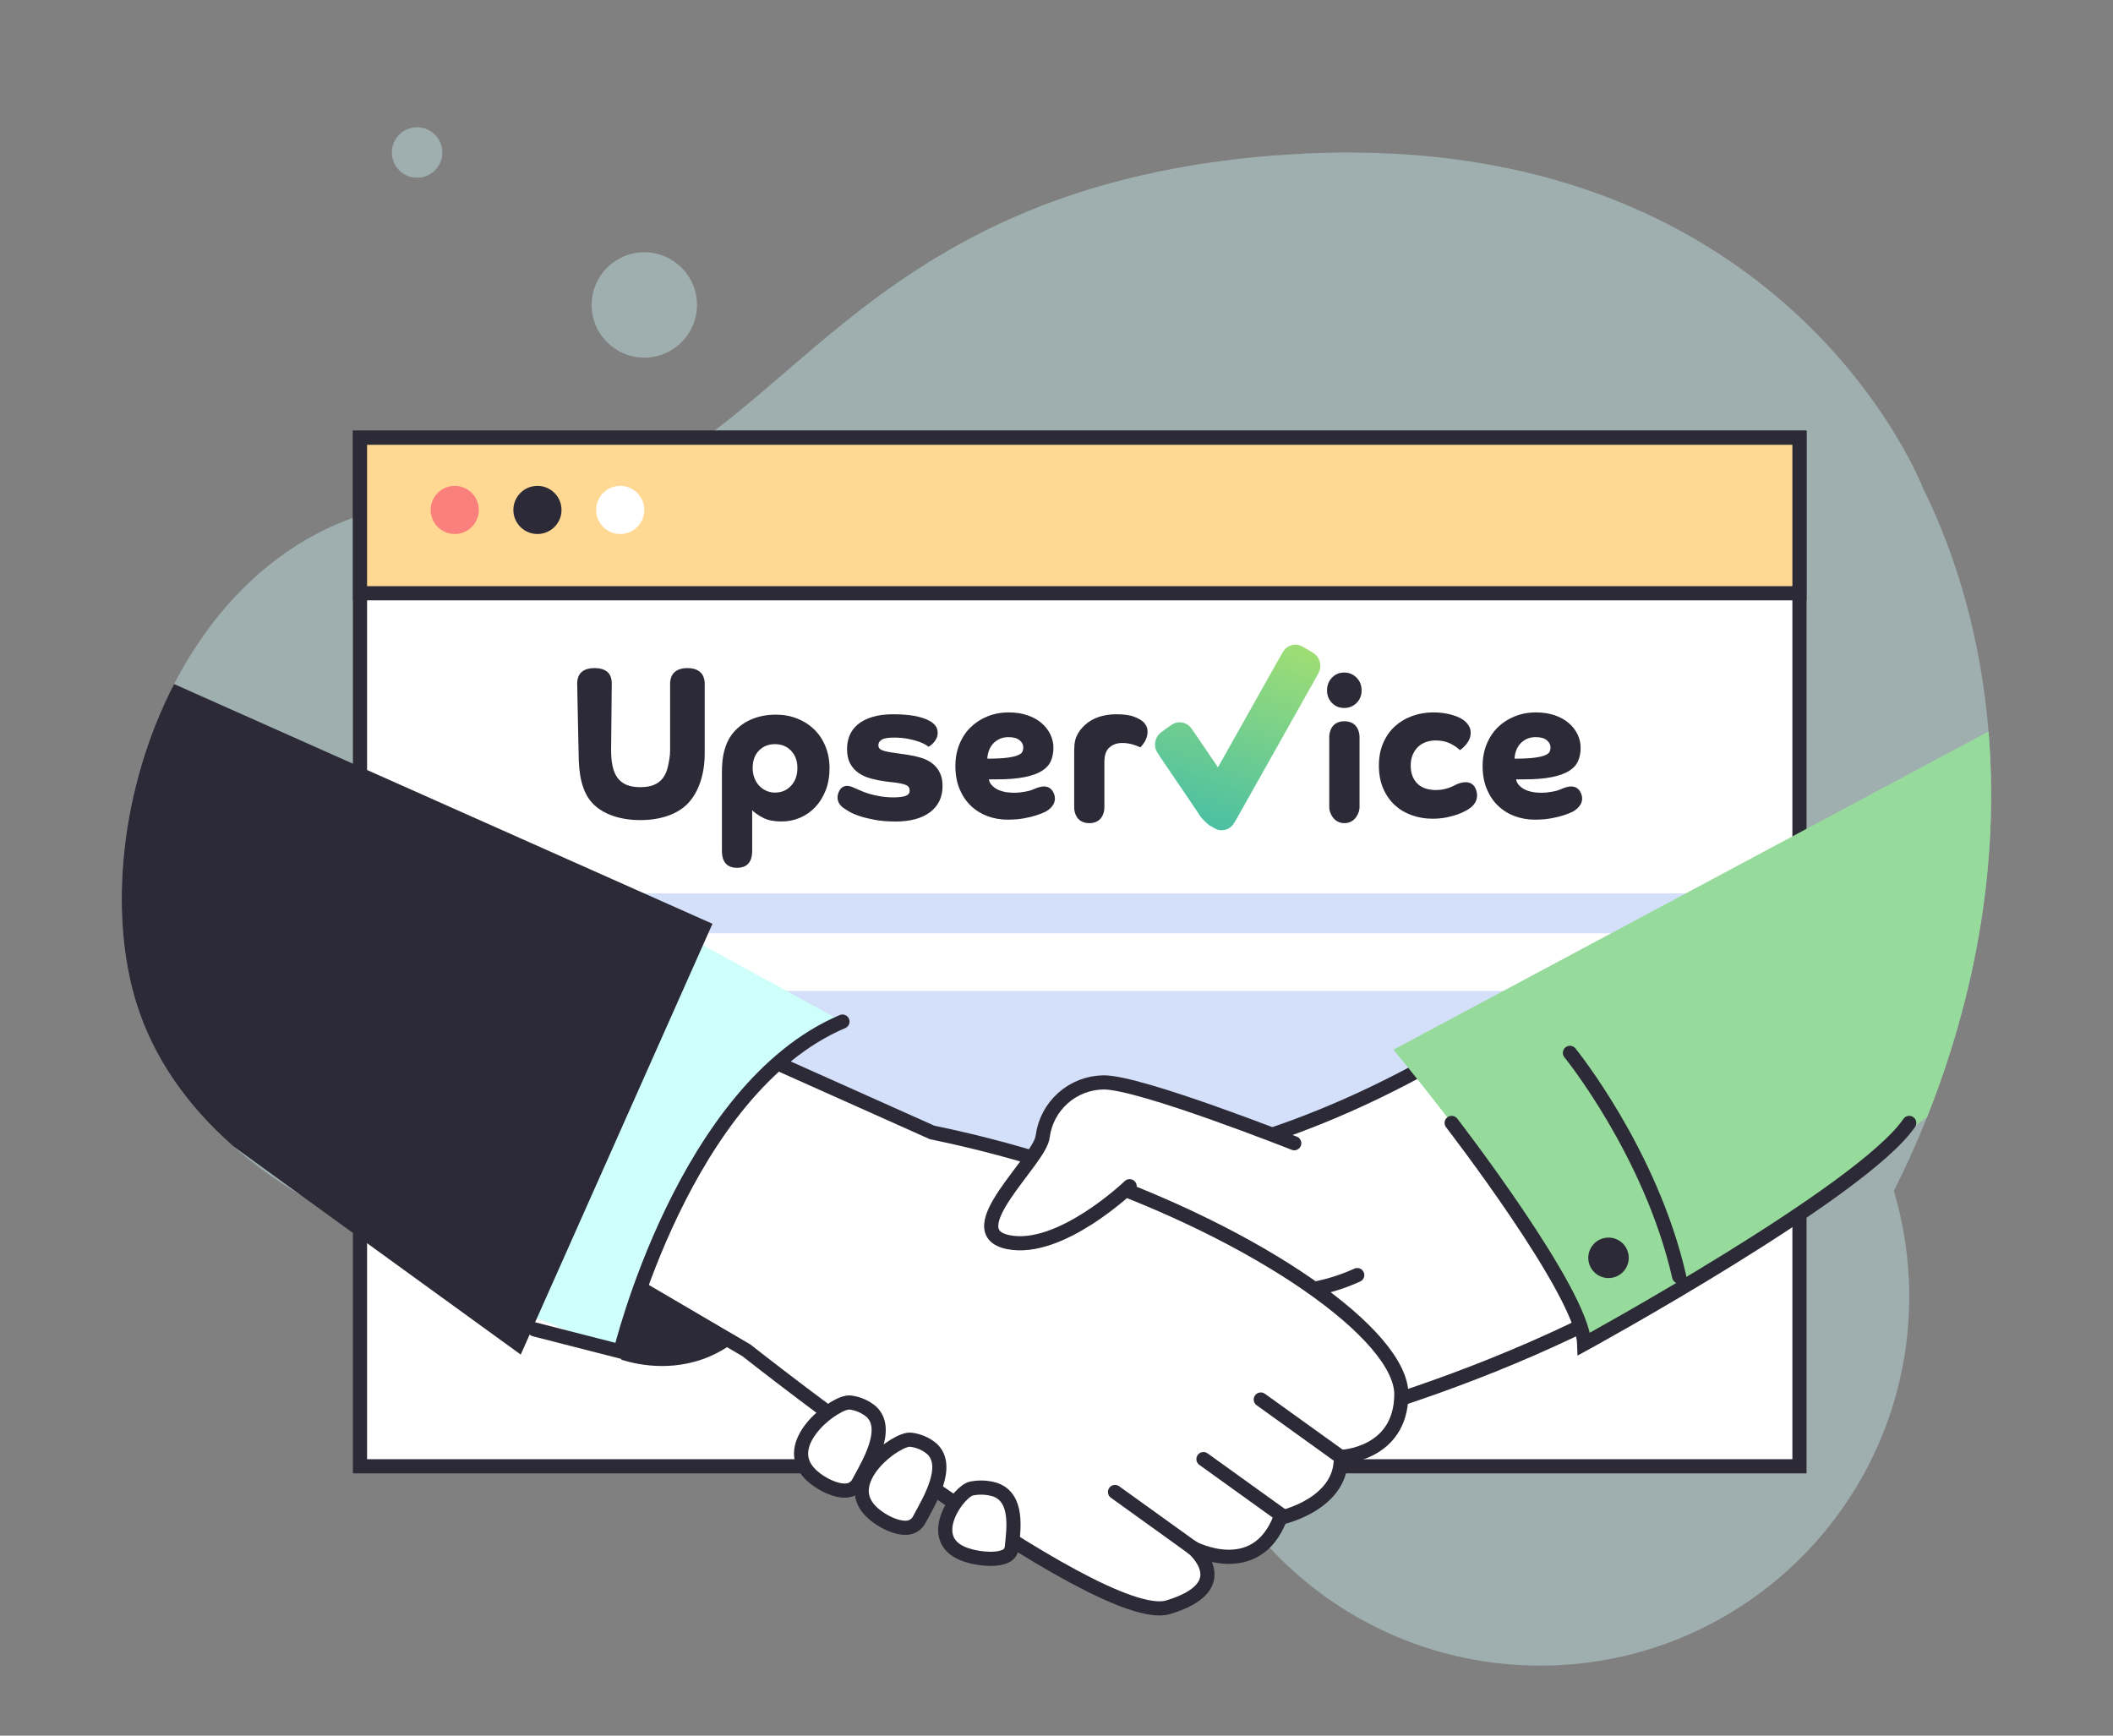 <?xml version="1.0" encoding="UTF-8"?> <svg xmlns="http://www.w3.org/2000/svg" width="224" height="184" viewBox="0 0 224 184" fill="none"><rect x="0" y="0" width="224" height="184" fill="#808080" stroke="none"/> <path d="M68.304 37.913C71.389 37.913 73.889 35.412 73.889 32.328C73.889 29.243 71.389 26.742 68.304 26.742C65.219 26.742 62.719 29.243 62.719 32.328C62.719 35.412 65.219 37.913 68.304 37.913Z" fill="#CEF4F4" fill-opacity="0.4"></path> <path d="M44.215 18.843C45.694 18.843 46.892 17.645 46.892 16.167C46.892 14.688 45.694 13.49 44.215 13.49C42.737 13.49 41.539 14.688 41.539 16.167C41.539 17.645 42.737 18.843 44.215 18.843Z" fill="#CEF4F4" fill-opacity="0.4"></path> <path fill-rule="evenodd" clip-rule="evenodd" d="M204.282 118.445L204.45 118.019C210.087 103.659 211.824 89.87 210.806 77.553C210.01 67.888 207.512 59.143 203.871 51.775C203.871 51.775 190.381 16.427 143.483 16.169C141.215 16.152 138.869 16.225 136.444 16.386C132.555 16.632 128.684 17.101 124.85 17.793C114.141 19.75 105.971 23.241 99.259 27.299C98.502 27.754 97.764 28.212 97.048 28.683C91.692 32.173 87.269 35.981 83.136 39.539C73.681 47.679 65.75 54.507 51.672 53.207C35.66 51.727 24.55 60.721 18.453 72.519C12.794 83.454 11.448 96.801 14.494 106.447C16.324 112.255 19.936 117.309 24.738 121.526C26.538 123.099 28.452 124.535 30.467 125.822C30.95 126.134 31.443 126.441 31.943 126.742C37.968 130.357 45.007 133.015 52.388 134.628C54.472 135.083 56.585 135.456 58.711 135.739C59.275 135.815 59.838 135.882 60.404 135.946C61.343 136.06 62.298 136.143 63.253 136.22C69.19 136.688 75.163 136.424 81.036 135.433C96.703 132.709 110.732 138.481 124.675 144.218C124.695 144.226 124.715 144.234 124.735 144.243C127.949 162.615 143.981 176.579 163.273 176.579C184.882 176.579 202.398 159.062 202.398 137.454C202.398 133.554 201.828 129.787 200.766 126.233C202.015 123.794 203.187 121.197 204.282 118.445Z" fill="#CEF4F4" fill-opacity="0.4"></path> <path d="M190.762 46.403H38.164V155.445H190.762V46.403Z" fill="white" stroke="#2B2A36" stroke-width="1.5" stroke-miterlimit="10"></path> <path d="M180.753 94.703H54.789V98.943H180.753V94.703Z" fill="#D4DFFA"></path> <path d="M180.753 105.051H54.789V128.529H180.753V105.051Z" fill="#D4DFFA"></path> <path d="M190.762 46.403H38.164V62.892H190.762V46.403Z" fill="#FFD993" stroke="#2B2A36" stroke-width="1.5" stroke-miterlimit="10"></path> <path d="M48.209 56.612C49.618 56.612 50.761 55.47 50.761 54.06C50.761 52.651 49.618 51.508 48.209 51.508C46.799 51.508 45.656 52.651 45.656 54.06C45.656 55.47 46.799 56.612 48.209 56.612Z" fill="#F9807D"></path> <path d="M56.974 56.612C58.384 56.612 59.527 55.47 59.527 54.06C59.527 52.651 58.384 51.508 56.974 51.508C55.565 51.508 54.422 52.651 54.422 54.06C54.422 55.47 55.565 56.612 56.974 56.612Z" fill="#2B2A36"></path> <path d="M65.748 56.612C67.157 56.612 68.3 55.47 68.3 54.06C68.3 52.651 67.157 51.508 65.748 51.508C64.338 51.508 63.195 52.651 63.195 54.06C63.195 55.47 64.338 56.612 65.748 56.612Z" fill="white"></path> <path d="M65.859 144.141C67.104 144.536 71.044 145.608 75.264 143.788C76.801 143.118 78.191 142.152 79.356 140.946L68.415 134.743C67.566 137.879 66.714 141.012 65.859 144.141Z" fill="#2B2A36"></path> <path d="M208.711 98.438C195.437 144.778 119.515 156.276 112.469 156.164C109.251 156.117 108.354 154.63 108.354 154.63C108.13 154.262 107.992 153.849 107.95 153.42C107.908 152.991 107.964 152.559 108.112 152.154C108.324 151.61 108.712 151.152 109.213 150.853C106.349 151.588 103.622 150.025 103.026 147.957C102.52 146.171 103.561 143.874 105.693 142.626C101.508 142.906 98.488 141.28 98.176 139.415C97.928 137.935 99.411 136.439 99.793 136.054C101.591 134.231 103.946 134.145 104.535 134.145C102.056 132.407 101.734 131.22 101.827 130.491C102.355 126.354 116.075 124.639 122.433 123.506C134.024 121.437 149.981 116.017 168.898 101.228L208.711 98.438Z" fill="white" stroke="#2B2A36" stroke-width="1.5" stroke-miterlimit="10" stroke-linecap="round"></path> <path d="M143.882 135.176C141.225 136.387 138.337 137.004 135.417 136.985C132.497 136.966 129.617 136.31 126.977 135.064" fill="white"></path> <path d="M143.882 135.176C141.225 136.387 138.337 137.004 135.417 136.985C132.497 136.966 129.617 136.31 126.977 135.064" stroke="#2B2A36" stroke-width="1.5" stroke-miterlimit="10" stroke-linecap="round"></path> <path d="M55.641 129.387L79.127 143.152C79.127 143.152 116.414 172.641 123.848 170.388C131.282 168.134 126.47 164.112 126.47 164.112C126.47 164.112 133.153 167.654 135.725 160.904C135.725 160.904 142.281 159.529 142.147 154.45C142.147 154.45 148.49 154.252 148.557 147.859C148.624 141.56 133.599 130.896 114.014 124.194C109.042 122.493 103.966 121.111 98.817 120.056L64.577 104.742L55.641 129.387Z" fill="white" stroke="#2B2A36" stroke-width="1.5" stroke-miterlimit="10" stroke-linecap="round"></path> <path d="M118.203 158.17L126.471 164.115" stroke="#2B2A36" stroke-width="1.5" stroke-miterlimit="10" stroke-linecap="round"></path> <path d="M127.578 154.685L135.846 160.629" stroke="#2B2A36" stroke-width="1.5" stroke-miterlimit="10" stroke-linecap="round"></path> <path d="M133.656 148.367L141.924 154.309" stroke="#2B2A36" stroke-width="1.5" stroke-miterlimit="10" stroke-linecap="round"></path> <path d="M119.752 125.753C119.752 125.753 112.41 132.809 106.879 131.682C101.348 130.556 110.3 122.994 110.536 120.477C110.741 118.909 111.504 117.467 112.685 116.415C113.866 115.363 115.386 114.772 116.968 114.748C120.806 114.697 137.202 121.196 137.202 121.196" fill="white"></path> <path d="M119.752 125.753C119.752 125.753 112.41 132.809 106.879 131.682C101.348 130.556 110.3 122.994 110.536 120.477C110.741 118.909 111.504 117.467 112.685 116.415C113.866 115.363 115.386 114.772 116.968 114.748C120.806 114.697 137.202 121.196 137.202 121.196" stroke="#2B2A36" stroke-width="1.5" stroke-miterlimit="10" stroke-linecap="round"></path> <path d="M85.617 155.967C86.543 157.106 88.497 158.125 89.735 158.016C90.008 157.997 90.272 157.906 90.499 157.753C90.726 157.6 90.909 157.39 91.03 157.144C92.119 155.13 94.318 151.508 92.383 149.672C91.744 149.13 90.961 148.787 90.13 148.685H90.098C88.666 148.52 82.963 152.721 85.617 155.967Z" fill="white" stroke="#2B2A36" stroke-width="1.5" stroke-miterlimit="10" stroke-linecap="round"></path> <path d="M92.046 159.91C92.976 161.047 94.927 162.068 96.165 161.957C96.438 161.937 96.701 161.846 96.928 161.693C97.156 161.54 97.339 161.331 97.46 161.085C98.548 159.07 100.747 155.452 98.812 153.612C98.176 153.07 97.393 152.728 96.562 152.629H96.528C95.095 152.46 89.392 156.661 92.046 159.91Z" fill="white" stroke="#2B2A36" stroke-width="1.5" stroke-miterlimit="10" stroke-linecap="round"></path> <path d="M101.869 164.617C103.171 165.228 105.37 165.467 106.443 165.037C106.668 164.97 106.867 164.836 107.014 164.653C107.161 164.47 107.249 164.247 107.267 164.013C107.445 162.17 107.983 158.79 105.482 157.921C104.689 157.681 103.85 157.638 103.037 157.794H103.006C101.637 158.071 98.143 162.867 101.869 164.617Z" fill="white" stroke="#2B2A36" stroke-width="1.5" stroke-miterlimit="10" stroke-linecap="round"></path> <path d="M204.45 118.02L204.281 118.446C186.434 131.478 167.934 142.471 167.934 142.471C167.247 134.74 147.719 111.282 147.719 111.282L210.805 77.548C211.824 89.871 210.086 103.66 204.45 118.02Z" fill="#97DB9C"></path> <path d="M153.891 119.044C153.891 119.044 167.769 137.006 167.941 142.47C167.941 142.47 197.402 126.354 202.398 119.044" stroke="#2B2A36" stroke-width="1.5" stroke-miterlimit="10" stroke-linecap="round"></path> <path d="M166.43 111.616C166.43 111.616 175 122.163 178.008 135.323" stroke="#2B2A36" stroke-width="1.5" stroke-miterlimit="10" stroke-linecap="round"></path> <path d="M170.52 135.491C171.705 135.491 172.665 134.531 172.665 133.346C172.665 132.162 171.705 131.201 170.52 131.201C169.335 131.201 168.375 132.162 168.375 133.346C168.375 134.531 169.335 135.491 170.52 135.491Z" fill="#2B2A36"></path> <path d="M65.778 143.269C65.778 143.269 72.91 115.413 89.31 108.3L71.109 98.329C71.109 98.329 61.075 138.063 54.789 138.919L65.778 143.269Z" fill="#CFFFFA"></path> <path d="M56.664 140.933L65.779 143.269C65.779 143.269 72.491 115.451 89.31 108.3" stroke="#2B2A36" stroke-width="1.5" stroke-miterlimit="10" stroke-linecap="round"></path> <path d="M75.528 97.934L58.705 135.739L55.204 143.603L31.934 126.736C29.536 124.994 27.138 123.255 24.738 121.519C19.936 117.309 16.324 112.255 14.494 106.447C11.448 96.801 12.794 83.454 18.453 72.519L75.528 97.934Z" fill="#2B2A36"></path> <path fill-rule="evenodd" clip-rule="evenodd" d="M61.188 72.471C61.188 72.001 61.279 70.827 63.032 70.827C64.784 70.827 64.853 72.001 64.853 72.471C64.853 72.941 64.784 79.541 64.784 79.541C64.784 80.175 64.836 80.735 64.939 81.221C65.042 81.707 65.214 82.116 65.455 82.447C65.695 82.778 66.011 83.028 66.403 83.197C66.795 83.366 67.286 83.451 67.877 83.451C68.469 83.451 68.96 83.366 69.352 83.197C69.743 83.028 70.06 82.778 70.3 82.447C70.541 82.116 70.713 81.707 70.816 81.221C70.919 80.735 71.039 80.175 71.039 79.541C71.039 79.541 71.039 72.941 71.039 72.471C71.039 72.001 71.181 70.827 72.872 70.827C74.563 70.827 74.705 72.001 74.705 72.471C74.705 72.941 74.705 79.9 74.705 79.9C74.705 82.042 74.079 83.946 72.952 85.144C71.825 86.341 69.981 86.94 67.877 86.94C65.774 86.94 63.93 86.341 62.803 85.144C61.675 83.946 61.341 82.042 61.341 79.9C61.341 79.9 61.188 72.941 61.188 72.471Z" fill="#2B2A36"></path> <path fill-rule="evenodd" clip-rule="evenodd" d="M90.51 83.508C90.51 83.508 90.953 83.685 91.207 83.805C91.462 83.925 91.764 84.038 92.115 84.143C92.465 84.249 92.864 84.341 93.311 84.418C93.757 84.495 94.228 84.534 94.723 84.534C95.287 84.534 95.713 84.481 96.001 84.376C96.29 84.27 96.434 84.083 96.434 83.816C96.434 83.534 96.314 83.34 96.074 83.234C95.833 83.129 95.459 83.041 94.95 82.97L93.878 82.844C93.341 82.773 92.826 82.671 92.331 82.537C91.836 82.403 91.4 82.206 91.022 81.945C90.644 81.685 90.345 81.35 90.125 80.942C89.905 80.533 89.795 80.019 89.795 79.399C89.795 78.878 89.888 78.395 90.073 77.951C90.259 77.507 90.551 77.12 90.95 76.789C91.348 76.458 91.857 76.197 92.475 76.007C93.094 75.817 93.829 75.722 94.682 75.722C95.548 75.722 96.293 75.778 96.919 75.891C97.544 76.004 98.084 76.18 98.538 76.419C98.799 76.56 99.008 76.733 99.167 76.937C99.325 77.141 99.404 77.391 99.404 77.687C99.404 77.912 99.359 78.113 99.27 78.289C99.18 78.466 99.077 78.617 98.96 78.744C98.844 78.871 98.734 78.969 98.63 79.04C98.527 79.11 98.462 79.152 98.435 79.166C98.393 79.124 98.28 79.047 98.094 78.934C97.909 78.821 97.661 78.712 97.352 78.606C97.043 78.501 96.672 78.406 96.239 78.321C95.805 78.237 95.314 78.194 94.764 78.194C94.146 78.194 93.716 78.268 93.475 78.416C93.235 78.564 93.115 78.758 93.115 78.997C93.115 79.237 93.225 79.406 93.445 79.504C93.665 79.603 93.994 79.688 94.434 79.758L96.311 80.033C96.778 80.103 97.228 80.205 97.661 80.339C98.094 80.473 98.479 80.667 98.816 80.92C99.153 81.174 99.421 81.498 99.62 81.892C99.82 82.287 99.919 82.766 99.919 83.33C99.919 84.513 99.479 85.436 98.6 86.098C97.72 86.76 96.503 87.091 94.95 87.091C94.139 87.091 93.421 87.035 92.795 86.922C92.17 86.809 91.63 86.679 91.176 86.531C90.723 86.383 90.355 86.228 90.073 86.066C89.791 85.904 89.596 85.781 89.486 85.697C89.486 85.697 88.448 85.126 88.906 83.985C89.364 82.844 90.51 83.508 90.51 83.508Z" fill="#2B2A36"></path> <path fill-rule="evenodd" clip-rule="evenodd" d="M113.875 79.986C113.875 79.296 113.877 78.643 114.104 78.107C114.331 77.572 114.636 77.208 115.034 76.842C115.433 76.475 115.914 76.197 116.478 76.007C117.041 75.817 117.66 75.722 118.333 75.722C119.158 75.722 119.801 75.813 120.261 75.996C120.722 76.18 121.055 76.377 121.261 76.588C121.385 76.729 121.481 76.877 121.55 77.032C121.619 77.187 121.653 77.37 121.653 77.581C121.653 77.793 121.622 77.99 121.56 78.173C121.499 78.356 121.423 78.518 121.334 78.659C121.244 78.8 121.158 78.92 121.076 79.018C120.993 79.117 120.932 79.188 120.89 79.23C120.657 79.117 120.375 79.011 120.045 78.913C119.715 78.814 119.351 78.765 118.952 78.765C118.43 78.765 117.986 78.92 117.622 79.23C117.258 79.54 117.076 80.054 117.076 80.772C117.076 80.772 117.076 85.152 117.076 85.621C117.076 86.091 116.853 87.265 115.479 87.265C114.104 87.265 113.875 86.091 113.875 85.621C113.875 82.804 113.875 79.986 113.875 79.986Z" fill="#2B2A36"></path> <path fill-rule="evenodd" clip-rule="evenodd" d="M140.916 78.107C140.916 77.675 141.113 76.463 142.52 76.463C143.927 76.463 144.124 77.675 144.124 78.107C144.124 78.539 144.124 85.151 144.124 85.621C144.124 86.091 143.705 87.265 142.52 87.265C141.334 87.265 140.916 86.091 140.916 85.621C140.916 85.151 140.916 78.539 140.916 78.107ZM140.68 73.186C140.68 72.654 140.854 72.206 141.202 71.843C141.55 71.479 141.984 71.297 142.502 71.297C143.021 71.297 143.458 71.479 143.813 71.843C144.168 72.206 144.345 72.654 144.345 73.186C144.345 73.718 144.168 74.162 143.813 74.519C143.458 74.876 143.021 75.054 142.502 75.054C141.984 75.054 141.55 74.876 141.202 74.519C140.854 74.162 140.68 73.718 140.68 73.186ZM155.417 85.935C155.171 86.075 154.875 86.207 154.528 86.333C154.18 86.459 153.781 86.567 153.332 86.658C152.882 86.748 152.385 86.794 151.84 86.794C151.104 86.794 150.392 86.675 149.703 86.438C149.015 86.2 148.412 85.847 147.894 85.38C147.377 84.912 146.961 84.325 146.648 83.62C146.334 82.915 146.177 82.094 146.177 81.158C146.177 80.264 146.331 79.465 146.637 78.76C146.944 78.054 147.36 77.464 147.884 76.989C148.409 76.514 149.022 76.151 149.724 75.9C150.426 75.648 151.172 75.523 151.962 75.523C152.684 75.523 153.362 75.617 153.996 75.806C154.63 75.994 155.103 76.249 155.417 76.57C155.567 76.724 155.686 76.888 155.774 77.063C155.863 77.237 155.907 77.443 155.907 77.681C155.907 77.918 155.866 78.135 155.785 78.33C155.703 78.525 155.601 78.7 155.478 78.854C155.355 79.007 155.229 79.144 155.1 79.262C154.97 79.381 154.858 79.468 154.763 79.524C154.517 79.273 154.177 79.039 153.741 78.822C153.305 78.606 152.787 78.498 152.187 78.498C151.833 78.498 151.495 78.553 151.175 78.665C150.855 78.777 150.576 78.945 150.337 79.168C150.099 79.391 149.908 79.671 149.765 80.006C149.622 80.341 149.55 80.725 149.55 81.158C149.55 81.619 149.622 82.014 149.765 82.342C149.908 82.67 150.099 82.939 150.337 83.148C150.576 83.358 150.858 83.512 151.185 83.609C151.513 83.707 151.86 83.756 152.228 83.756C152.541 83.756 152.831 83.725 153.097 83.662C153.362 83.599 153.597 83.526 153.802 83.442C154.006 83.358 154.177 83.278 154.313 83.201C154.449 83.124 156.029 82.362 156.487 83.756C156.945 85.15 155.662 85.795 155.417 85.935Z" fill="#2B2A36"></path> <path fill-rule="evenodd" clip-rule="evenodd" d="M160.718 82.625C160.746 82.794 160.818 82.96 160.935 83.122C161.052 83.284 161.217 83.435 161.43 83.576C161.643 83.717 161.914 83.83 162.244 83.914C162.574 83.999 162.973 84.041 163.44 84.041C163.798 84.041 164.134 84.009 164.451 83.946C164.767 83.883 164.925 83.872 165.275 83.745C165.626 83.618 166.982 82.841 167.564 84.015C168.146 85.189 166.983 85.922 166.729 86.049C166.475 86.175 166.155 86.302 165.77 86.429C165.385 86.556 164.935 86.665 164.42 86.757C163.904 86.848 163.337 86.894 162.719 86.894C161.949 86.894 161.227 86.767 160.554 86.514C159.88 86.26 159.292 85.89 158.791 85.404C158.289 84.918 157.894 84.323 157.605 83.618C157.316 82.914 157.172 82.111 157.172 81.209C157.172 80.364 157.316 79.589 157.605 78.885C157.894 78.18 158.292 77.581 158.801 77.088C159.309 76.595 159.907 76.211 160.595 75.936C161.282 75.662 162.024 75.524 162.822 75.524C163.564 75.524 164.231 75.627 164.822 75.831C165.413 76.035 165.911 76.313 166.317 76.666C166.722 77.018 167.032 77.419 167.245 77.87C167.458 78.321 167.564 78.786 167.564 79.265C167.564 79.786 167.475 80.255 167.296 80.67C167.117 81.086 166.798 81.438 166.337 81.727C165.877 82.016 165.251 82.238 164.461 82.393C163.671 82.548 162.664 82.625 161.44 82.625H160.718ZM160.555 80.428C161.476 80.428 162.191 80.393 162.7 80.323C163.208 80.252 163.586 80.16 163.834 80.048C164.081 79.935 164.232 79.808 164.287 79.667C164.342 79.526 164.37 79.386 164.37 79.245C164.37 78.949 164.239 78.692 163.978 78.473C163.717 78.255 163.325 78.146 162.803 78.146C162.431 78.146 162.108 78.213 161.833 78.347C161.559 78.48 161.328 78.653 161.143 78.864C160.957 79.076 160.816 79.319 160.72 79.593C160.624 79.868 160.569 80.146 160.555 80.428Z" fill="#2B2A36"></path> <path fill-rule="evenodd" clip-rule="evenodd" d="M104.828 82.625C104.855 82.794 104.928 82.96 105.044 83.122C105.161 83.284 105.326 83.435 105.539 83.576C105.752 83.717 106.024 83.83 106.354 83.914C106.684 83.999 107.082 84.041 107.55 84.041C107.907 84.041 108.244 84.009 108.56 83.946C108.876 83.883 109.034 83.872 109.385 83.745C109.735 83.618 111.092 82.841 111.674 84.015C112.256 85.189 111.093 85.922 110.838 86.049C110.584 86.175 110.265 86.302 109.88 86.429C109.495 86.556 109.045 86.665 108.529 86.757C108.014 86.848 107.447 86.894 106.828 86.894C106.058 86.894 105.336 86.767 104.663 86.514C103.989 86.26 103.402 85.89 102.9 85.404C102.398 84.918 102.003 84.323 101.714 83.618C101.426 82.914 101.281 82.111 101.281 81.209C101.281 80.364 101.426 79.589 101.714 78.885C102.003 78.18 102.402 77.581 102.91 77.088C103.419 76.595 104.017 76.211 104.704 75.936C105.391 75.662 106.134 75.524 106.931 75.524C107.673 75.524 108.34 75.627 108.931 75.831C109.522 76.035 110.021 76.313 110.426 76.666C110.832 77.018 111.141 77.419 111.354 77.87C111.567 78.321 111.674 78.786 111.674 79.265C111.674 79.786 111.584 80.255 111.406 80.67C111.227 81.086 110.907 81.438 110.447 81.727C109.986 82.016 109.361 82.238 108.57 82.393C107.78 82.548 106.773 82.625 105.55 82.625H104.828ZM104.664 80.428C105.585 80.428 106.3 80.393 106.809 80.323C107.318 80.252 107.696 80.16 107.943 80.048C108.19 79.935 108.342 79.808 108.397 79.667C108.452 79.526 108.479 79.386 108.479 79.245C108.479 78.949 108.348 78.692 108.087 78.473C107.826 78.255 107.434 78.146 106.912 78.146C106.541 78.146 106.218 78.213 105.943 78.347C105.668 78.48 105.438 78.653 105.252 78.864C105.067 79.076 104.926 79.319 104.829 79.593C104.733 79.868 104.678 80.146 104.664 80.428Z" fill="#2B2A36"></path> <path d="M122.514 79.407C122.586 79.653 122.754 79.9 123.09 80.394L126.888 85.986C127.089 86.305 127.196 86.496 127.416 86.743C127.579 86.927 127.67 87.059 128.193 87.486C128.685 87.777 128.931 87.923 129.168 87.977C129.668 88.091 130.191 87.947 130.568 87.591C130.747 87.423 130.889 87.17 131.174 86.663L139.449 71.947C139.734 71.439 139.877 71.185 139.93 70.941C140.041 70.425 139.901 69.885 139.554 69.496C139.39 69.312 139.143 69.165 138.648 68.872C138.156 68.581 137.91 68.435 137.674 68.381C137.173 68.267 136.651 68.411 136.273 68.767C136.094 68.935 135.952 69.188 135.667 69.695L129.114 81.348L126.701 77.795C126.365 77.3 126.196 77.052 125.997 76.897C125.595 76.585 125.072 76.491 124.591 76.642C124.352 76.717 124.112 76.891 123.63 77.238C123.151 77.584 122.911 77.757 122.761 77.963C122.459 78.376 122.367 78.912 122.514 79.407Z" fill="url(#paint0_linear_6128_106746)"></path> <path fill-rule="evenodd" clip-rule="evenodd" d="M76.531 90.122C76.531 89.652 76.531 81.903 76.531 81.903C76.531 81.002 76.605 80.248 76.783 79.586C76.962 78.924 77.216 78.367 77.546 77.916C78.069 77.212 78.735 76.677 79.546 76.31C80.357 75.944 81.258 75.761 82.248 75.761C83.058 75.761 83.811 75.898 84.505 76.173C85.2 76.448 85.801 76.832 86.31 77.325C86.818 77.818 87.217 78.416 87.505 79.121C87.794 79.825 87.939 80.6 87.939 81.445C87.939 82.305 87.805 83.08 87.536 83.77C87.268 84.46 86.904 85.052 86.444 85.545C85.983 86.038 85.444 86.419 84.825 86.687C84.206 86.954 83.546 87.088 82.846 87.088C82.076 87.088 81.44 86.965 80.938 86.718C80.436 86.472 79.986 86.149 79.739 85.895C79.739 85.895 79.739 89.652 79.739 90.122C79.739 90.591 79.739 92 78.135 92C76.531 92 76.531 90.591 76.531 90.122ZM82.161 84.024C82.849 84.024 83.416 83.781 83.862 83.295C84.309 82.809 84.533 82.186 84.533 81.425C84.533 80.664 84.309 80.051 83.862 79.586C83.416 79.121 82.849 78.889 82.161 78.889C81.474 78.889 80.907 79.114 80.46 79.565C80.013 80.016 79.79 80.636 79.79 81.425C79.79 81.791 79.849 82.133 79.965 82.45C80.082 82.767 80.247 83.042 80.46 83.274C80.673 83.507 80.924 83.69 81.213 83.823C81.501 83.957 81.818 84.024 82.161 84.024Z" fill="#2B2A36"></path> <defs> <linearGradient id="paint0_linear_6128_106746" x1="122.445" y1="88.015" x2="130.614" y2="65.02" gradientUnits="userSpaceOnUse"> <stop offset="0.039" stop-color="#46BEA6"></stop> <stop offset="1" stop-color="#A3DF73"></stop> </linearGradient> </defs> </svg> 